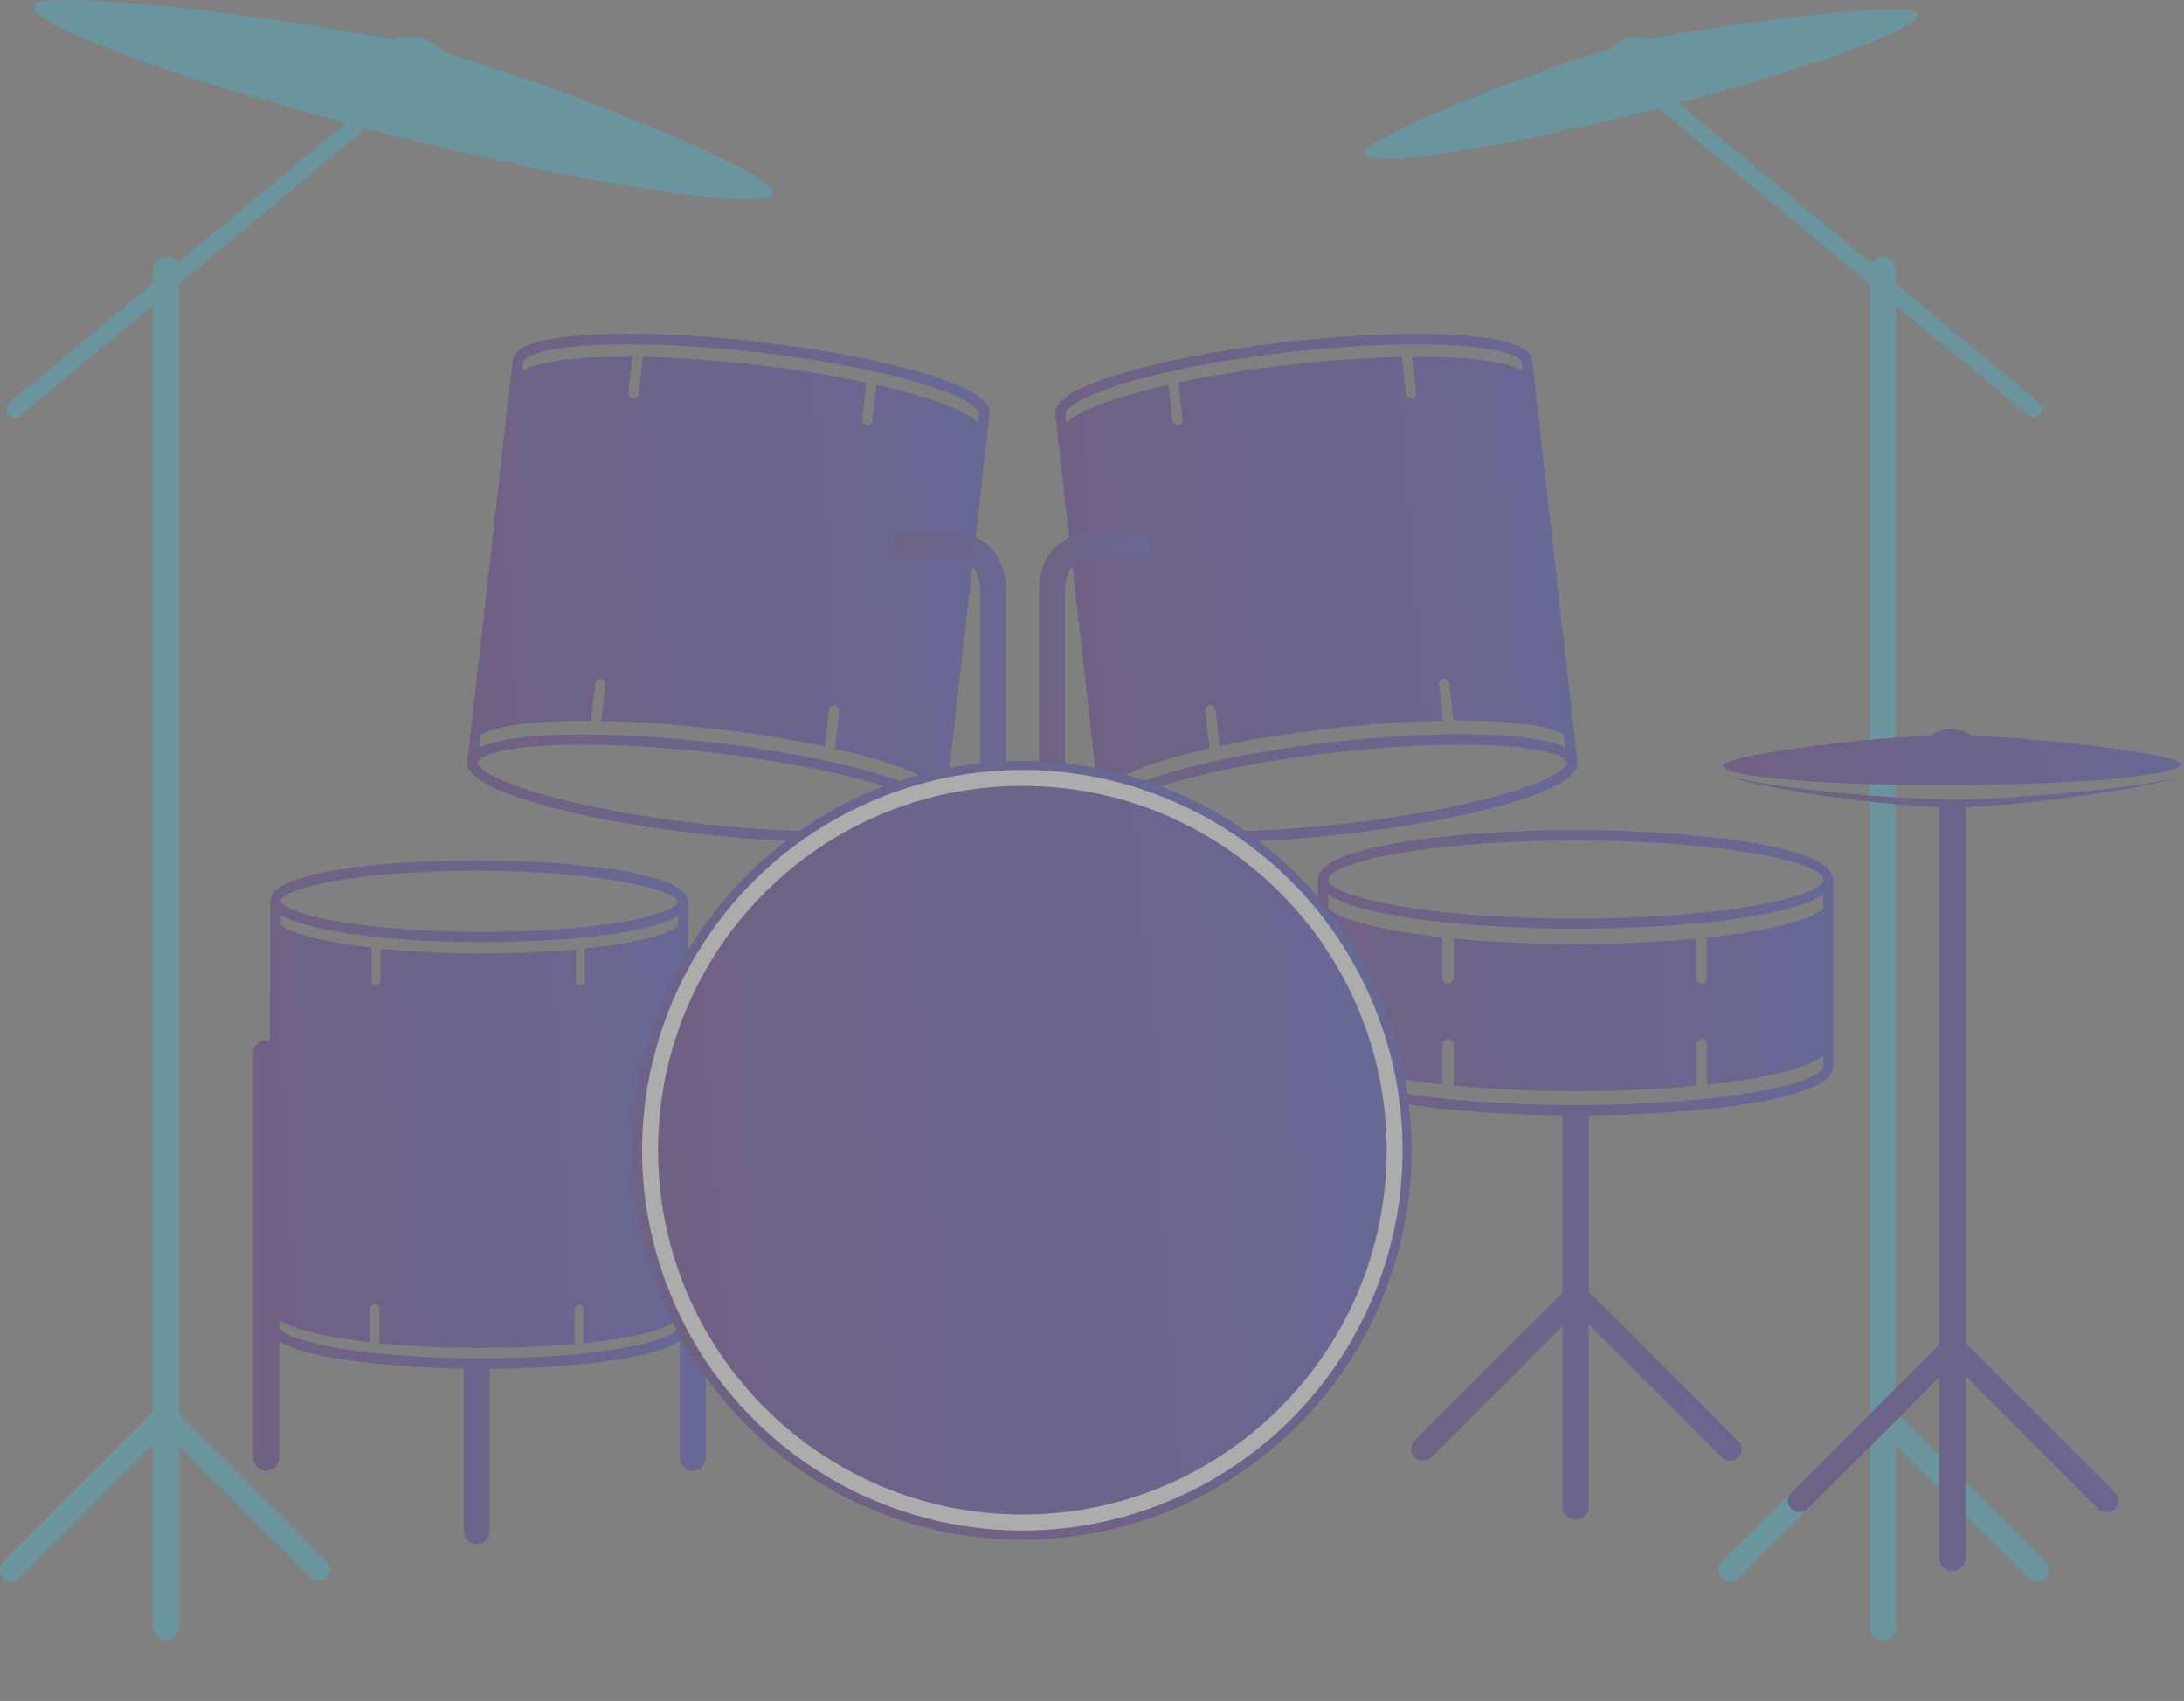 <svg width="226" height="176" viewBox="0 0 226 176" fill="none" xmlns="http://www.w3.org/2000/svg">
<rect x="0" y="0" width="226" height="176" fill="#808080" stroke="none"/>
<g opacity="0.35">
<path d="M95.266 38.535C90.769 37.215 84.724 36.088 78.247 35.344C71.77 34.613 65.629 34.361 60.952 34.648C53.287 35.116 53.108 36.772 53.047 37.311L48.37 78.727C48.37 78.727 48.37 78.727 48.37 78.739C48.31 79.278 48.118 80.933 55.482 83.104C59.98 84.424 66.025 85.563 72.502 86.295C77.215 86.823 81.761 87.098 85.695 87.098C87.159 87.098 88.538 87.062 89.809 86.978C97.461 86.511 97.653 84.856 97.713 84.316C97.713 84.316 97.713 84.316 97.713 84.304L102.391 42.888C102.451 42.349 102.643 40.694 95.278 38.523L95.266 38.535ZM61.023 35.74C65.641 35.452 71.722 35.704 78.139 36.424C84.556 37.155 90.529 38.271 94.979 39.578C100.112 41.089 101.383 42.337 101.323 42.792L101.215 43.74C99.968 42.445 96.082 41.029 90.697 39.806L90.277 43.5C90.241 43.788 89.977 44.004 89.689 43.968C89.401 43.932 89.185 43.668 89.221 43.38L89.653 39.578C86.223 38.846 82.253 38.199 77.995 37.719C73.869 37.251 69.959 36.999 66.529 36.927L66.097 40.766C66.061 41.053 65.797 41.269 65.509 41.233C65.221 41.197 65.005 40.933 65.041 40.645L65.461 36.915C59.788 36.879 55.566 37.395 54.019 38.391L54.127 37.443C54.175 36.999 55.686 36.052 61.035 35.728L61.023 35.74ZM49.749 76.052C51.284 75.056 55.494 74.541 61.155 74.577L61.587 70.715C61.623 70.427 61.887 70.211 62.175 70.247C62.463 70.283 62.679 70.547 62.643 70.835L62.223 74.601C65.665 74.661 69.587 74.924 73.725 75.392C77.959 75.872 81.917 76.508 85.347 77.239L85.779 73.461C85.815 73.173 86.079 72.957 86.367 72.993C86.655 73.029 86.871 73.293 86.835 73.581L86.391 77.479C91.8 78.691 95.698 80.118 96.946 81.413L96.802 82.684C95.89 81.953 94.103 81.029 90.577 79.998C86.079 78.678 80.034 77.539 73.557 76.808C68.844 76.28 64.298 76.004 60.364 76.004C58.901 76.004 57.521 76.04 56.25 76.124C52.592 76.352 50.637 76.844 49.581 77.359L49.725 76.088L49.749 76.052ZM96.622 84.208C96.574 84.652 95.062 85.599 89.713 85.923C85.096 86.211 79.014 85.959 72.598 85.239C66.181 84.52 60.208 83.392 55.77 82.097C50.637 80.586 49.365 79.338 49.425 78.882C49.473 78.439 50.984 77.491 56.334 77.167C60.952 76.879 67.032 77.131 73.449 77.851C79.866 78.571 85.839 79.698 90.289 80.993C95.422 82.505 96.682 83.752 96.634 84.208H96.622Z" fill="url(#paint0_linear_2309_3215)"/>
<path d="M109.198 42.908L113.875 84.324C113.875 84.324 113.875 84.324 113.875 84.336C113.935 84.888 114.127 86.531 121.779 86.998C123.051 87.07 124.43 87.118 125.893 87.118C129.815 87.118 134.361 86.843 139.087 86.315C145.564 85.583 151.608 84.456 156.106 83.124C163.471 80.953 163.279 79.298 163.219 78.758C163.219 78.758 163.219 78.758 163.219 78.746L158.541 37.331C158.481 36.791 158.289 35.136 150.637 34.669C145.959 34.381 139.818 34.633 133.342 35.364C126.865 36.096 120.82 37.223 116.322 38.555C108.958 40.725 109.15 42.381 109.21 42.92L109.198 42.908ZM157.462 37.451L157.57 38.399C156.034 37.403 151.812 36.876 146.127 36.923L146.547 40.654C146.583 40.941 146.367 41.205 146.079 41.241C145.791 41.277 145.528 41.061 145.492 40.773L145.06 36.935C141.629 36.995 137.719 37.259 133.593 37.727C129.348 38.207 125.378 38.855 121.935 39.586L122.367 43.388C122.403 43.676 122.187 43.94 121.899 43.976C121.611 44.012 121.348 43.796 121.312 43.508L120.892 39.814C115.507 41.025 111.62 42.453 110.373 43.748L110.265 42.8C110.217 42.357 111.477 41.097 116.61 39.586C121.048 38.279 127.021 37.163 133.45 36.432C139.866 35.7 145.947 35.46 150.565 35.748C155.914 36.072 157.414 37.007 157.474 37.463L157.462 37.451ZM161.971 77.331C160.928 76.816 158.973 76.324 155.303 76.096C154.031 76.024 152.652 75.976 151.189 75.976C147.267 75.976 142.721 76.252 137.995 76.779C131.519 77.511 125.474 78.639 120.976 79.97C117.462 81.001 115.662 81.925 114.751 82.657L114.607 81.385C115.866 80.09 119.752 78.663 125.162 77.451L124.718 73.553C124.682 73.265 124.898 73.001 125.186 72.965C125.474 72.929 125.737 73.145 125.773 73.433L126.205 77.211C129.623 76.48 133.582 75.844 137.827 75.364C141.965 74.897 145.887 74.633 149.33 74.573L148.91 70.806C148.874 70.519 149.09 70.255 149.378 70.219C149.665 70.183 149.929 70.399 149.965 70.687L150.397 74.549C156.058 74.513 160.268 75.028 161.803 76.024L161.947 77.295L161.971 77.331ZM114.943 84.216C114.895 83.76 116.154 82.513 121.288 81.001C125.725 79.694 131.71 78.579 138.127 77.859C144.544 77.127 150.625 76.888 155.243 77.175C160.592 77.499 162.091 78.435 162.151 78.891C162.199 79.346 160.94 80.594 155.806 82.105C151.369 83.412 145.384 84.528 138.979 85.247C132.562 85.979 126.481 86.219 121.863 85.931C116.514 85.607 115.015 84.672 114.955 84.216H114.943Z" fill="url(#paint1_linear_2309_3215)"/>
<path d="M45.892 5.42C45.784 5.013 44.273 4.077 43.493 3.873C42.882 3.717 40.915 3.789 40.639 4.101C29.46 1.786 3.985 -1.32 3.493 0.599C3.014 2.506 17.107 7.747 35.805 12.725L18.342 27.238C18.102 26.83 17.682 26.542 17.178 26.542C16.423 26.542 15.811 27.154 15.811 27.909V29.349L1.01 41.654C0.639 41.966 0.591 42.518 0.903 42.878C1.214 43.249 1.766 43.297 2.126 42.986L15.811 31.615V146.11L0.351 161.57C-0.117 162.038 -0.117 162.806 0.351 163.274C0.819 163.741 1.586 163.741 2.054 163.274L15.811 149.516V168.323C15.811 169.079 16.423 169.69 17.178 169.69C17.934 169.69 18.546 169.079 18.546 168.323V149.672L32.135 163.262C32.603 163.729 33.37 163.729 33.838 163.262C34.306 162.794 34.306 162.026 33.838 161.558L18.534 146.254V29.349L37.868 13.277C38.828 13.528 39.799 13.78 40.783 14.02C61.904 19.358 79.451 21.996 79.979 19.921C80.471 17.99 58.51 9.079 45.88 5.42H45.892Z" fill="#43BAD8"/>
<path d="M211.649 161.575L196.189 146.114V31.62L209.874 42.99C210.246 43.302 210.798 43.242 211.097 42.882C211.409 42.51 211.349 41.959 210.99 41.659L196.189 29.353V27.913C196.189 27.158 195.577 26.546 194.822 26.546C194.318 26.546 193.886 26.834 193.658 27.242L173.7 10.654C187.997 6.876 198.852 2.87 198.48 1.419C198.12 -0.021 179.049 2.306 170.69 4.045C170.486 3.817 169.011 3.758 168.555 3.877C167.979 4.021 166.84 4.729 166.756 5.029C157.304 7.764 140.873 14.444 141.232 15.883C141.628 17.443 154.762 15.464 170.57 11.47C170.93 11.386 171.277 11.29 171.625 11.206L193.466 29.365V146.294L178.162 161.599C177.694 162.066 177.694 162.834 178.162 163.302C178.63 163.77 179.397 163.77 179.865 163.302L193.454 149.713V168.363C193.454 169.119 194.066 169.731 194.822 169.731C195.577 169.731 196.189 169.119 196.189 168.363V149.557L209.946 163.314C210.414 163.782 211.181 163.782 211.649 163.314C212.117 162.846 212.117 162.078 211.649 161.611V161.575Z" fill="#43BAD8"/>
<path d="M102.764 83.908C102.02 83.908 101.42 83.308 101.42 82.565V61.227C101.42 59.944 101.108 59.009 100.485 58.469C99.585 57.677 98.218 57.821 98.206 57.821H98.026H93.816C93.072 57.821 92.473 57.221 92.473 56.478C92.473 55.734 93.072 55.135 93.816 55.135H97.942C98.47 55.087 100.581 54.979 102.236 56.43C103.459 57.509 104.083 59.117 104.083 61.203V82.541C104.083 83.284 103.483 83.884 102.74 83.884L102.764 83.908Z" fill="url(#paint2_linear_2309_3215)"/>
<path d="M108.867 83.909C108.123 83.909 107.523 83.309 107.523 82.566V61.228C107.523 59.141 108.147 57.534 109.371 56.455C111.026 55.004 113.137 55.111 113.664 55.159H117.79C118.534 55.159 119.134 55.759 119.134 56.503C119.134 57.246 118.534 57.846 117.79 57.846H113.413C113.413 57.846 112.033 57.678 111.122 58.494C110.51 59.045 110.198 59.969 110.198 61.24V82.578C110.198 83.321 109.598 83.921 108.855 83.921L108.867 83.909Z" fill="url(#paint3_linear_2309_3215)"/>
<path d="M201.989 82.723C194.637 82.699 178.301 81.02 178.301 79.869C178.301 80.96 192.874 83.251 200.682 83.527V139.119L185.377 154.423C184.909 154.891 184.909 155.659 185.377 156.127C185.845 156.594 186.613 156.594 187.08 156.127L200.67 142.537V161.188C200.67 161.944 201.281 162.555 202.037 162.555C202.793 162.555 203.404 161.944 203.404 161.188V142.381L217.161 156.139C217.629 156.606 218.397 156.606 218.865 156.139C219.332 155.671 219.332 154.903 218.865 154.435L203.404 138.975V83.539C210.193 83.251 225.677 81.14 225.677 80.073C225.677 81.224 207.662 82.759 201.965 82.747L201.989 82.723Z" fill="url(#paint4_linear_2309_3215)"/>
<path d="M202.013 81.238C215.098 81.19 225.701 80.218 225.701 79.055C225.701 78.011 210.96 76.38 203.932 76.092C203.8 75.817 202.373 75.409 201.893 75.409C201.293 75.409 199.998 75.829 199.866 76.104C191.902 76.428 178.301 78.191 178.301 79.247C178.301 80.398 188.915 81.298 202.001 81.25L202.013 81.238Z" fill="url(#paint5_linear_2309_3215)"/>
<path d="M71.701 107.624C71.509 107.624 71.329 107.66 71.173 107.732L71.221 93.327C71.221 89.981 57.092 89.045 49.608 89.021C43.946 89.021 38.621 89.369 34.603 90.064C27.982 91.204 27.97 92.691 27.97 93.183L27.922 107.696C27.802 107.66 27.683 107.624 27.539 107.624C26.807 107.624 26.195 108.223 26.195 108.967V150.838C26.195 151.57 26.795 152.181 27.539 152.181C28.282 152.181 28.882 151.582 28.882 150.838V138.784C32.036 140.787 41.632 141.507 47.988 141.615V158.43C47.988 159.162 48.588 159.774 49.332 159.774C50.075 159.774 50.675 159.174 50.675 158.43V141.627C55.868 141.591 60.726 141.231 64.444 140.595C67.934 139.996 69.578 139.3 70.357 138.7V150.85C70.357 151.582 70.957 152.193 71.701 152.193C72.444 152.193 73.044 151.594 73.044 150.85V108.979C73.044 108.247 72.444 107.636 71.701 107.636V107.624ZM49.572 98.652C45.865 98.652 42.399 98.46 39.377 98.16V101.471C39.377 101.723 39.161 101.927 38.909 101.927C38.657 101.927 38.453 101.723 38.453 101.459V98.052C33.776 97.525 30.321 96.685 29.05 95.714V94.67C29.949 95.21 31.593 95.81 34.591 96.349C38.597 97.069 43.922 97.465 49.584 97.489C55.269 97.489 60.57 97.141 64.588 96.445C67.599 95.93 69.242 95.342 70.141 94.802V95.846C68.846 96.829 65.308 97.657 60.51 98.148V101.531C60.51 101.783 60.294 101.987 60.03 101.987C59.779 101.987 59.575 101.783 59.575 101.519V98.232C56.612 98.508 53.206 98.652 49.584 98.64L49.572 98.652ZM34.783 91.132C38.645 90.472 43.755 90.1 49.212 90.1C49.344 90.1 49.476 90.1 49.596 90.1C63.089 90.148 70.129 92.223 70.129 93.327C70.129 93.627 69.098 94.586 64.396 95.39C60.438 96.073 55.197 96.421 49.572 96.421C43.97 96.409 38.705 96.001 34.759 95.306C30.057 94.466 29.038 93.507 29.038 93.207C29.038 92.907 30.069 91.948 34.771 91.144L34.783 91.132ZM64.264 139.516C60.306 140.199 55.065 140.559 49.44 140.547C35.946 140.499 28.906 138.424 28.906 137.321V136.541C30.177 137.513 33.632 138.352 38.321 138.88V135.39C38.321 135.138 38.537 134.934 38.801 134.934C39.053 134.934 39.257 135.138 39.257 135.402V138.988C42.267 139.288 45.745 139.468 49.452 139.48C53.074 139.48 56.48 139.348 59.455 139.072V135.462C59.467 135.21 59.671 135.006 59.934 135.006C60.186 135.006 60.39 135.21 60.39 135.474V138.988C65.176 138.496 68.714 137.669 70.009 136.685V137.465C70.009 137.765 68.978 138.724 64.264 139.528V139.516Z" fill="url(#paint6_linear_2309_3215)"/>
<path d="M163.066 85.886C152.343 85.886 136.379 87.254 136.379 91.008V110.306C136.379 113.904 151.036 115.308 161.686 115.415V133.778L146.382 149.083C145.914 149.55 145.914 150.318 146.382 150.786C146.85 151.254 147.617 151.254 148.085 150.786L161.674 137.197V155.847C161.674 156.603 162.286 157.215 163.042 157.215C163.797 157.215 164.409 156.603 164.409 155.847V137.041L178.166 150.798C178.634 151.266 179.401 151.266 179.869 150.798C180.337 150.33 180.337 149.562 179.869 149.095L164.409 133.634V115.427C175.072 115.32 189.716 113.916 189.716 110.318V91.02C189.716 87.266 173.764 85.898 163.042 85.898L163.066 85.886ZM188.673 94.03C187.186 95.302 182.724 96.369 176.619 97.017V101.203C176.619 101.514 176.367 101.778 176.043 101.778C175.719 101.778 175.467 101.526 175.467 101.203V97.125C171.773 97.472 167.551 97.676 163.066 97.676C158.58 97.676 154.166 97.472 150.412 97.101V101.203C150.412 101.514 150.16 101.778 149.836 101.778C149.512 101.778 149.26 101.526 149.26 101.203V96.981C143.275 96.333 138.91 95.266 137.446 94.018V92.567C141.2 95.134 153.998 96.105 163.054 96.105C172.109 96.105 184.907 95.134 188.661 92.567V94.018L188.673 94.03ZM163.066 114.348C147.198 114.348 137.458 111.997 137.458 110.306V109.251C138.922 110.498 143.287 111.565 149.272 112.213V108.111C149.272 107.799 149.524 107.535 149.848 107.535C150.172 107.535 150.424 107.787 150.424 108.111V112.333C154.178 112.693 158.484 112.909 163.078 112.909C167.671 112.909 171.785 112.705 175.479 112.357V108.111C175.479 107.799 175.731 107.535 176.055 107.535C176.379 107.535 176.631 107.787 176.631 108.111V112.237C182.736 111.589 187.198 110.51 188.685 109.251V110.306C188.685 111.997 178.946 114.348 163.078 114.348H163.066ZM163.066 95.05C147.198 95.05 137.458 92.699 137.458 91.008C137.458 89.317 147.198 86.966 163.066 86.966C178.934 86.966 188.673 89.317 188.673 91.008C188.673 92.699 178.934 95.05 163.066 95.05Z" fill="url(#paint7_linear_2309_3215)"/>
<path d="M134.276 147.512C150.009 131.779 150.009 106.27 134.276 90.537C118.543 74.803 93.034 74.803 77.3 90.537C61.567 106.27 61.567 131.779 77.3 147.512C93.034 163.246 118.543 163.246 134.276 147.512Z" fill="url(#paint8_linear_2309_3215)"/>
<path d="M120.547 155.488C140.688 147.338 150.408 124.404 142.259 104.264C134.109 84.123 111.175 74.402 91.034 82.552C70.894 90.701 61.173 113.635 69.323 133.776C77.472 153.917 100.406 163.638 120.547 155.488Z" fill="white"/>
<path d="M105.795 156.712C126.614 156.712 143.492 139.834 143.492 119.015C143.492 98.195 126.614 81.317 105.795 81.317C84.975 81.317 68.098 98.195 68.098 119.015C68.098 139.834 84.975 156.712 105.795 156.712Z" fill="url(#paint9_linear_2309_3215)"/>
</g>
<defs>
<linearGradient id="paint0_linear_2309_3215" x1="48.405" y1="62.624" x2="102.325" y2="58.835" gradientUnits="userSpaceOnUse">
<stop stop-color="#512887"/>
<stop offset="0.96" stop-color="#3D3BBA"/>
</linearGradient>
<linearGradient id="paint1_linear_2309_3215" x1="109.245" y1="62.645" x2="163.153" y2="58.857" gradientUnits="userSpaceOnUse">
<stop stop-color="#512887"/>
<stop offset="0.96" stop-color="#3D3BBA"/>
</linearGradient>
<linearGradient id="paint2_linear_2309_3215" x1="92.483" y1="70.501" x2="104.114" y2="70.18" gradientUnits="userSpaceOnUse">
<stop stop-color="#512887"/>
<stop offset="0.96" stop-color="#3D3BBA"/>
</linearGradient>
<linearGradient id="paint3_linear_2309_3215" x1="107.534" y1="70.519" x2="119.165" y2="70.199" gradientUnits="userSpaceOnUse">
<stop stop-color="#512887"/>
<stop offset="0.96" stop-color="#3D3BBA"/>
</linearGradient>
<linearGradient id="paint4_linear_2309_3215" x1="178.344" y1="124.058" x2="225.767" y2="122.201" gradientUnits="userSpaceOnUse">
<stop stop-color="#512887"/>
<stop offset="0.96" stop-color="#3D3BBA"/>
</linearGradient>
<linearGradient id="paint5_linear_2309_3215" x1="178.344" y1="78.531" x2="214.69" y2="58.379" gradientUnits="userSpaceOnUse">
<stop stop-color="#512887"/>
<stop offset="0.96" stop-color="#3D3BBA"/>
</linearGradient>
<linearGradient id="paint6_linear_2309_3215" x1="26.238" y1="126.832" x2="73.109" y2="124.711" gradientUnits="userSpaceOnUse">
<stop stop-color="#512887"/>
<stop offset="0.96" stop-color="#3D3BBA"/>
</linearGradient>
<linearGradient id="paint7_linear_2309_3215" x1="136.428" y1="124.005" x2="189.76" y2="121.28" gradientUnits="userSpaceOnUse">
<stop stop-color="#512887"/>
<stop offset="0.96" stop-color="#3D3BBA"/>
</linearGradient>
<linearGradient id="paint8_linear_2309_3215" x1="79.313" y1="149.421" x2="132.281" y2="88.682" gradientUnits="userSpaceOnUse">
<stop stop-color="#512887"/>
<stop offset="0.96" stop-color="#3D3BBA"/>
</linearGradient>
<linearGradient id="paint9_linear_2309_3215" x1="68.167" y1="121.609" x2="143.4" y2="116.467" gradientUnits="userSpaceOnUse">
<stop stop-color="#512887"/>
<stop offset="0.96" stop-color="#3D3BBA"/>
</linearGradient>
</defs>
</svg>
